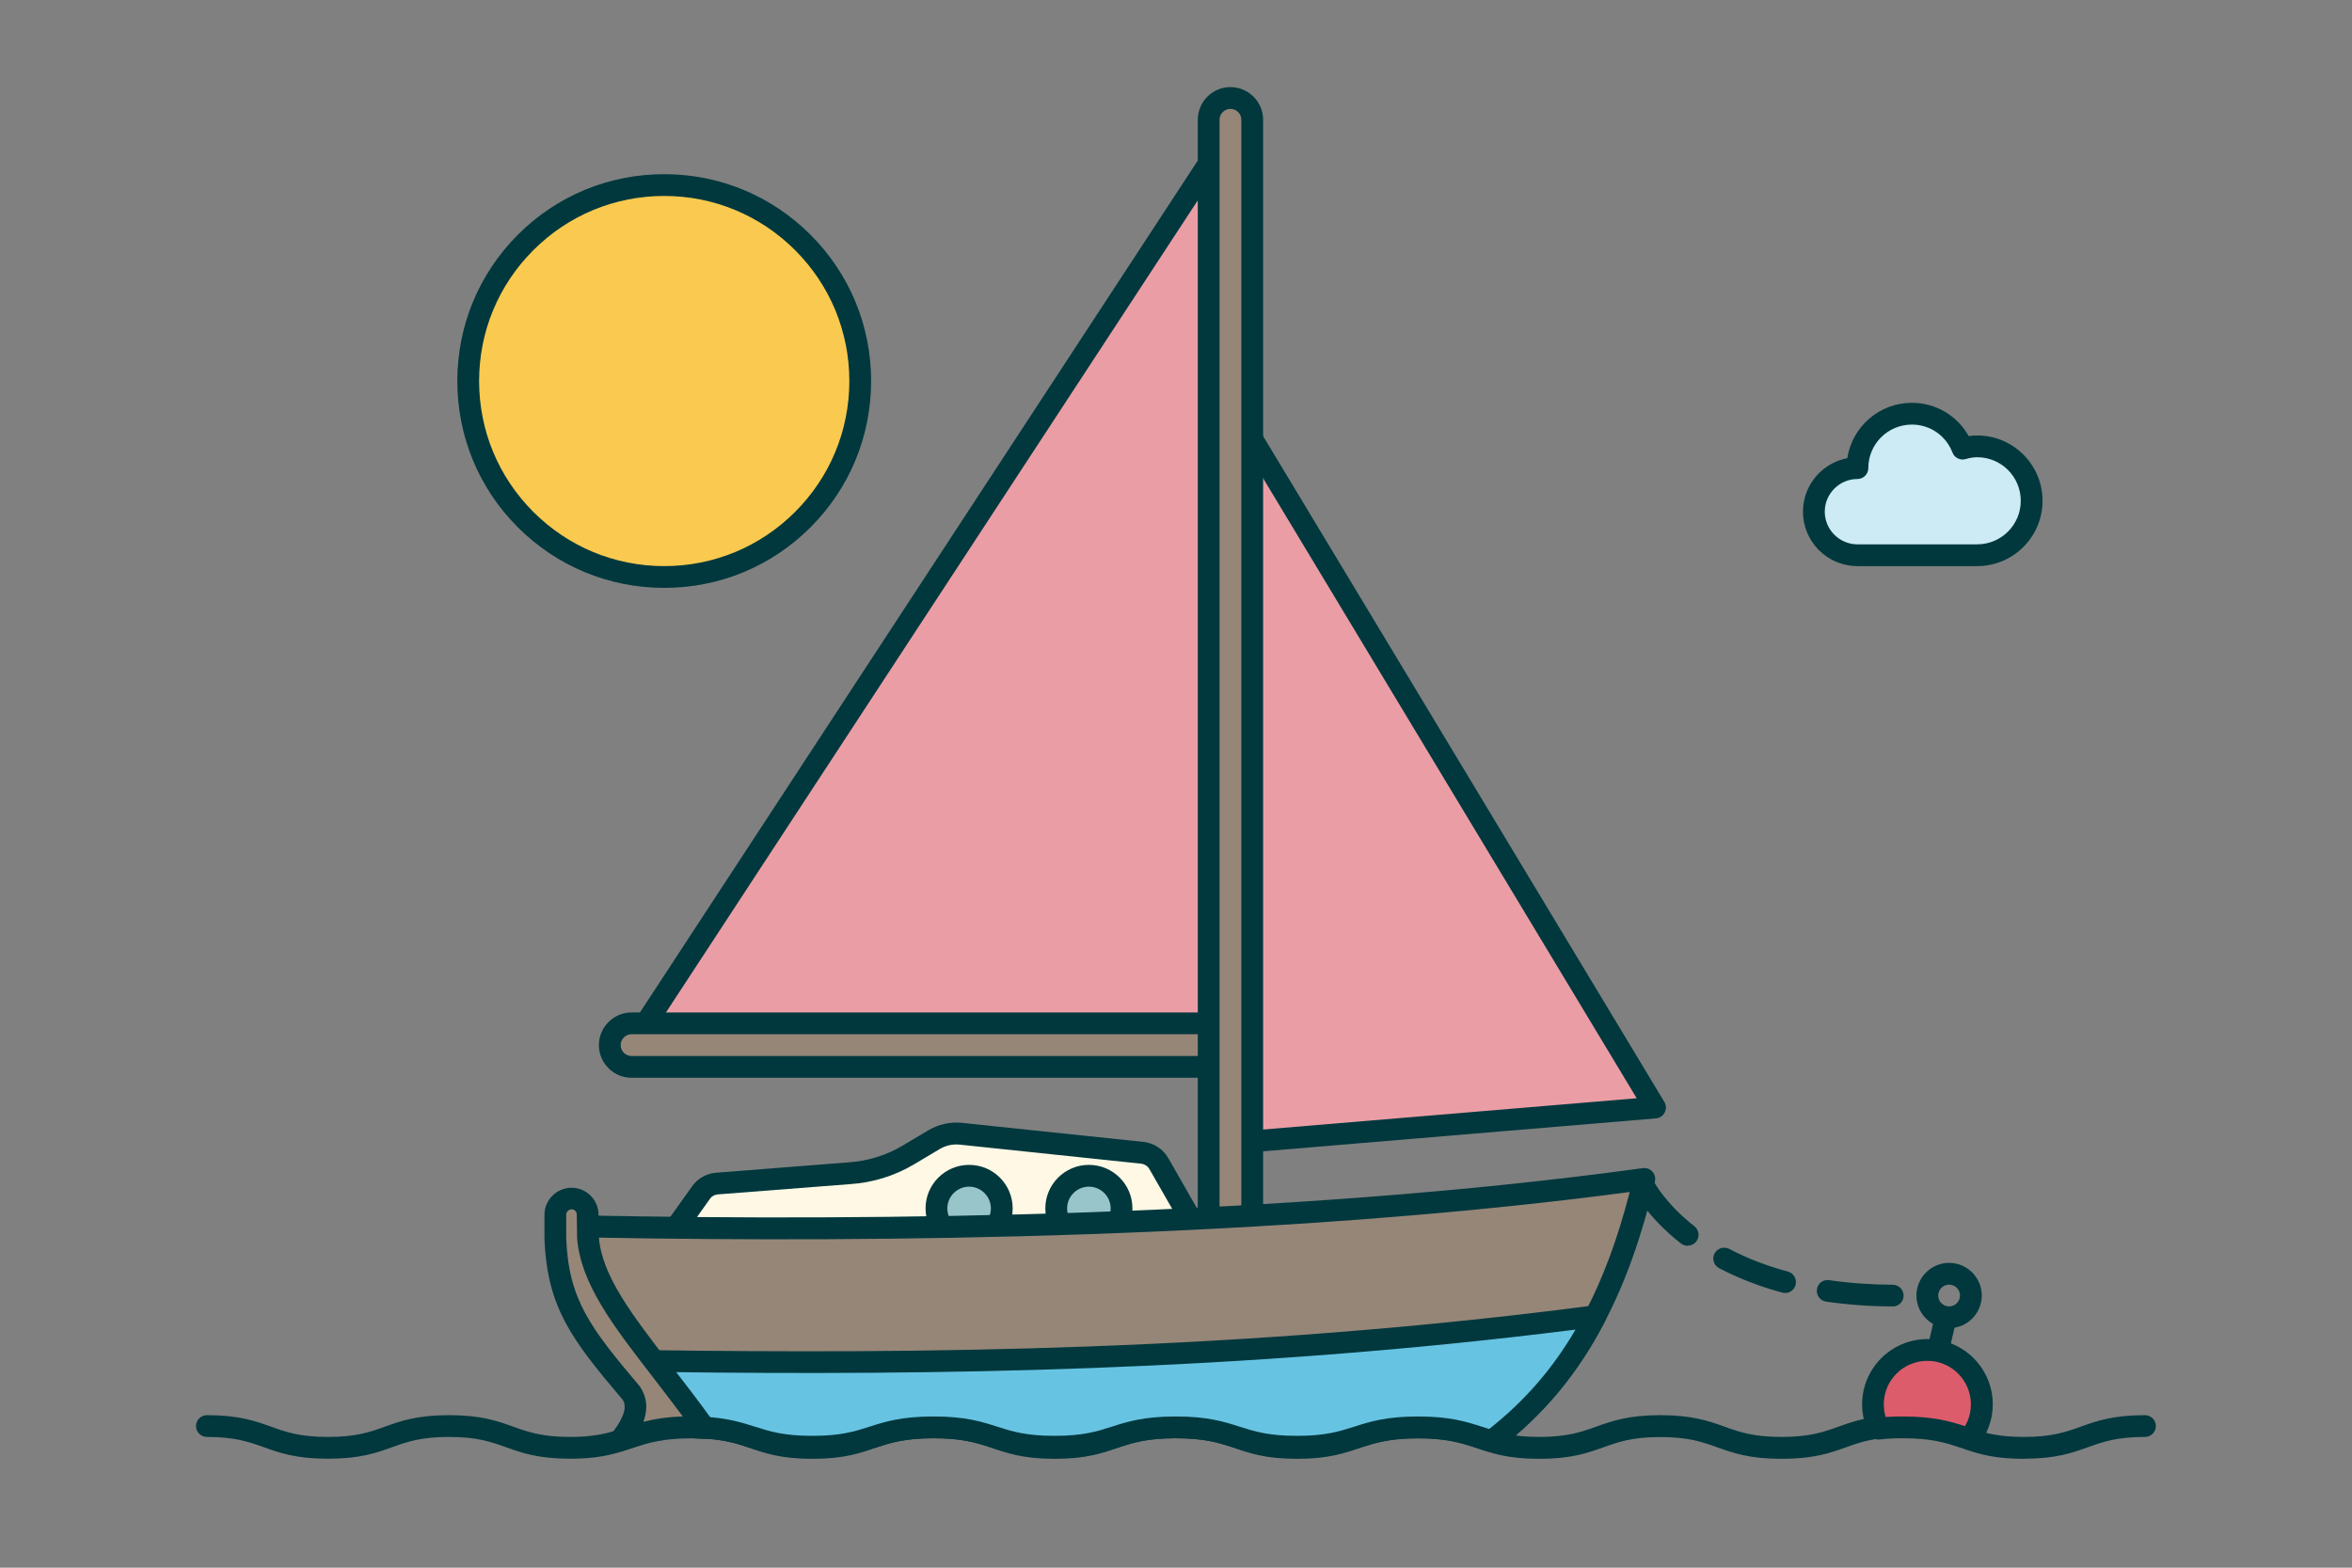 <svg width="216" height="144" viewBox="0 0 216 144" fill="none" xmlns="http://www.w3.org/2000/svg">
<rect x="0" y="0" width="216" height="144" fill="#808080" stroke="none"/>
<path d="M112.02 96H58L113 12L112.02 96Z" fill="#EB9DA6"/>
<path d="M112.02 97H58C57.63 97 57.29 96.8 57.12 96.48C56.95 96.16 56.96 95.76 57.16 95.46L112.16 11.45C112.4 11.08 112.86 10.91 113.29 11.04C113.72 11.17 114 11.56 114 12.01L113.02 96.01C113.02 96.56 112.57 97 112.02 97V97ZM59.85 95H111.03L111.96 15.41L59.85 95V95Z" fill="#00383D"/>
<path d="M56 96C56 94.9 56.9 94 58 94H114V98H58C56.9 98 56 97.1 56 96Z" fill="#968678"/>
<path d="M114 99H58C56.35 99 55 97.65 55 96C55 94.35 56.35 93 58 93H114C114.55 93 115 93.45 115 94V98C115 98.55 114.55 99 114 99ZM58 95C57.45 95 57 95.45 57 96C57 96.55 57.45 97 58 97H113V95H58Z" fill="#00383D"/>
<path d="M113 37L152 101.73L113 105V37Z" fill="#EB9DA6"/>
<path d="M113 106C112.75 106 112.51 105.91 112.32 105.74C112.11 105.55 112 105.28 112 105V37C112 36.55 112.3 36.16 112.73 36.04C113.16 35.92 113.62 36.1 113.85 36.49L152.85 101.22C153.03 101.52 153.04 101.88 152.88 102.19C152.72 102.5 152.42 102.7 152.07 102.73L113.07 106C113.07 106 113.01 106 112.99 106H113ZM114 40.6V103.92L150.31 100.88L114 40.61V40.6Z" fill="#00383D"/>
<path d="M85.77 104.68L83.44 106.07C81.78 107.06 79.91 107.64 77.98 107.76L65.85 108.71C65.26 108.76 64.72 109.06 64.38 109.54L61.92 112.99H109.92L106.43 106.88C106.11 106.32 105.54 105.95 104.9 105.88L88.24 104.13C87.38 104.04 86.51 104.23 85.77 104.67V104.68Z" fill="#FFF8E5"/>
<path d="M109.92 114H61.92C61.55 114 61.2 113.79 61.03 113.46C60.86 113.13 60.89 112.73 61.1 112.42L63.56 108.97C64.08 108.24 64.88 107.79 65.77 107.72L77.9 106.77C79.68 106.66 81.41 106.12 82.93 105.21L85.26 103.82C86.18 103.27 87.28 103.03 88.35 103.14L105.01 104.89C105.97 104.99 106.82 105.55 107.3 106.39L110.79 112.5C110.97 112.81 110.97 113.19 110.79 113.5C110.61 113.81 110.28 114 109.92 114V114ZM63.86 112H108.2L105.56 107.39C105.4 107.11 105.11 106.93 104.8 106.89L88.14 105.14C87.5 105.07 86.84 105.22 86.29 105.55L83.96 106.94C82.17 108.01 80.13 108.64 78.05 108.77L65.93 109.71C65.63 109.73 65.36 109.88 65.19 110.13L63.86 112V112Z" fill="#00383D"/>
<path d="M113 9C114.1 9 115 9.9 115 11V112H111V11C111 9.9 111.9 9 113 9Z" fill="#968678"/>
<path d="M115 113H111C110.45 113 110 112.55 110 112V11C110 9.35 111.35 8 113 8C114.65 8 116 9.35 116 11V112C116 112.55 115.55 113 115 113ZM112 111H114V11C114 10.45 113.55 10 113 10C112.45 10 112 10.45 112 11V111Z" fill="#00383D"/>
<path d="M61 17C65.97 17 70.47 19.01 73.73 22.27C76.99 25.53 79 30.03 79 35C79 39.97 76.99 44.47 73.73 47.73C70.47 50.99 65.97 53 61 53C56.03 53 51.53 50.99 48.27 47.73C45.01 44.47 43 39.97 43 35C43 30.03 45.01 25.53 48.27 22.27C51.53 19.01 56.03 17 61 17Z" fill="#F9CA4F"/>
<path d="M61 54C55.92 54 51.15 52.02 47.56 48.44C43.97 44.85 42 40.08 42 35C42 29.92 43.98 25.15 47.56 21.56C51.15 17.97 55.92 16 61 16C66.08 16 70.85 17.98 74.43 21.56C78.02 25.15 80 29.92 80 35C80 40.08 78.02 44.85 74.43 48.44C70.84 52.03 66.07 54 61 54V54ZM61 18C56.46 18 52.19 19.77 48.98 22.98C45.77 26.19 44 30.46 44 35C44 39.54 45.77 43.81 48.98 47.02C52.19 50.23 56.46 52 61 52C65.54 52 69.81 50.23 73.02 47.02C76.23 43.81 78 39.54 78 35C78 30.46 76.23 26.19 73.02 22.98C69.81 19.77 65.54 18 61 18Z" fill="#00383D"/>
<path d="M181.58 41C181.11 41 180.67 41.09 180.23 41.21C179.51 39.34 177.7 38 175.58 38C172.82 38 170.58 40.24 170.58 43C168.37 43 166.58 44.79 166.58 47C166.58 49.21 168.37 51 170.58 51H181.58C184.34 51 186.58 48.76 186.58 46C186.58 43.24 184.34 41 181.58 41Z" fill="#CCEBF5"/>
<path d="M181.58 52H170.58C167.82 52 165.58 49.76 165.58 47C165.58 44.56 167.34 42.52 169.65 42.09C170.09 39.21 172.58 37 175.58 37C177.78 37 179.75 38.18 180.8 40.06C181.07 40.02 181.32 40 181.58 40C184.89 40 187.58 42.69 187.58 46C187.58 49.31 184.89 52 181.58 52ZM175.58 39C173.37 39 171.58 40.79 171.58 43C171.58 43.55 171.13 44 170.58 44C168.93 44 167.58 45.35 167.58 47C167.58 48.65 168.93 50 170.58 50H181.58C183.79 50 185.58 48.21 185.58 46C185.58 43.79 183.79 42 181.58 42C181.26 42 180.92 42.05 180.51 42.17C180.02 42.31 179.49 42.05 179.31 41.57C178.71 40.01 177.25 39 175.59 39H175.58Z" fill="#00383D"/>
<path d="M89 114C90.657 114 92 112.657 92 111C92 109.343 90.657 108 89 108C87.343 108 86 109.343 86 111C86 112.657 87.343 114 89 114Z" fill="#97C5CA"/>
<path d="M89 115C86.79 115 85 113.21 85 111C85 108.79 86.79 107 89 107C91.21 107 93 108.79 93 111C93 113.21 91.21 115 89 115ZM89 109C87.9 109 87 109.9 87 111C87 112.1 87.9 113 89 113C90.1 113 91 112.1 91 111C91 109.9 90.1 109 89 109Z" fill="#00383D"/>
<path d="M100 114C101.657 114 103 112.657 103 111C103 109.343 101.657 108 100 108C98.343 108 97 109.343 97 111C97 112.657 98.343 114 100 114Z" fill="#97C5CA"/>
<path d="M100 115C97.79 115 96 113.21 96 111C96 108.79 97.79 107 100 107C102.21 107 104 108.79 104 111C104 113.21 102.21 115 100 115ZM100 109C98.9 109 98 109.9 98 111C98 112.1 98.9 113 100 113C101.1 113 102 112.1 102 111C102 109.9 101.1 109 100 109Z" fill="#00383D"/>
<path d="M185.87 134C183.27 134 181.81 133.58 180.54 133.15C180.49 133.13 180.44 133.11 180.4 133.09L179.96 132.94C178.61 132.46 177.34 132.01 174.73 132.01C173.93 132.01 173.25 132.05 172.66 132.13C171.33 132.3 170.44 132.61 169.51 132.95C168.06 133.47 166.56 134 163.61 134C160.66 134 159.15 133.46 157.7 132.94C156.35 132.46 155.08 132 152.48 132C149.88 132 148.6 132.46 147.26 132.94C145.81 133.46 144.31 134 141.35 134C138.39 134 136.9 133.46 135.45 132.94C134.11 132.46 132.83 132 130.23 132C127.63 132 126.35 132.46 125.01 132.94C123.56 133.46 122.07 134 119.11 134C116.15 134 114.66 133.46 113.21 132.94C111.86 132.46 110.59 132 107.98 132C105.37 132 104.1 132.46 102.76 132.94C101.31 133.46 99.82 134 96.86 134C93.9 134 92.41 133.46 90.96 132.94C89.62 132.46 88.34 132 85.74 132C83.14 132 81.86 132.46 80.51 132.94C79.06 133.46 77.57 134 74.61 134C71.65 134 70.16 133.46 68.71 132.94C67.57 132.53 66.5 132.15 64.64 132.03C64.29 132.01 63.91 132 63.49 132C60.88 132 59.6 132.46 58.25 132.94C57.92 133.06 57.6 133.17 57.26 133.28C56.09 133.65 54.7 133.99 52.37 133.99C49.41 133.99 47.91 133.45 46.46 132.93C45.11 132.45 43.84 131.99 41.24 131.99C38.64 131.99 37.36 132.45 36.02 132.93C34.57 133.45 33.08 133.99 30.12 133.99C27.16 133.99 25.67 133.45 24.22 132.93C22.87 132.45 21.6 131.99 19 131.99C18.45 131.99 18 131.54 18 130.99C18 130.44 18.45 129.99 19 129.99C21.95 129.99 23.45 130.53 24.9 131.05C26.25 131.53 27.52 131.99 30.12 131.99C32.72 131.99 34 131.53 35.34 131.05C36.79 130.53 38.28 129.99 41.24 129.99C44.2 129.99 45.69 130.53 47.14 131.05C48.49 131.53 49.76 131.99 52.37 131.99C54.43 131.99 55.64 131.69 56.65 131.37C56.97 131.27 57.27 131.16 57.58 131.05C59.03 130.53 60.53 129.99 63.49 129.99C63.95 129.99 64.37 130 64.76 130.03C66.91 130.16 68.17 130.61 69.38 131.05C70.73 131.53 72 131.99 74.61 131.99C77.22 131.99 78.49 131.53 79.83 131.05C81.28 130.53 82.78 129.99 85.74 129.99C88.7 129.99 90.19 130.53 91.64 131.05C92.98 131.53 94.26 131.99 96.86 131.99C99.46 131.99 100.74 131.53 102.08 131.05C103.53 130.53 105.02 129.99 107.98 129.99C110.94 129.99 112.44 130.53 113.89 131.05C115.24 131.53 116.51 131.99 119.11 131.99C121.71 131.99 122.99 131.53 124.33 131.05C125.78 130.53 127.27 129.99 130.23 129.99C133.19 129.99 134.68 130.53 136.13 131.05C137.47 131.53 138.75 131.99 141.35 131.99C143.95 131.99 145.23 131.53 146.58 131.05C148.03 130.53 149.53 129.99 152.48 129.99C155.43 129.99 156.93 130.53 158.38 131.05C159.73 131.53 161 131.99 163.61 131.99C166.22 131.99 167.49 131.53 168.83 131.05C169.83 130.69 170.86 130.32 172.39 130.13C173.06 130.03 173.83 129.99 174.73 129.99C177.69 129.99 179.19 130.52 180.63 131.04L181.18 131.24C181.18 131.24 181.26 131.27 181.3 131.29C182.42 131.66 183.65 131.99 185.86 131.99C188.46 131.99 189.74 131.53 191.08 131.05C192.53 130.53 194.03 129.99 196.99 129.99C197.54 129.99 197.99 130.44 197.99 130.99C197.99 131.54 197.54 131.99 196.99 131.99C194.38 131.99 193.11 132.45 191.76 132.93C190.31 133.45 188.82 133.99 185.86 133.99L185.87 134Z" fill="#00383D"/>
<path d="M182 129C182 130.2 181.57 131.31 180.86 132.17C179.26 131.68 177.89 131.11 174.73 131.11C173.87 131.11 173.15 131.15 172.52 131.23C172.19 130.56 172 129.8 172 129C172 126.24 174.24 124 177 124C179.76 124 182 126.24 182 129Z" fill="#DD5C6B"/>
<path d="M180.86 133.17C180.76 133.17 180.66 133.16 180.57 133.13L180 132.95C178.64 132.52 177.36 132.11 174.73 132.11C173.92 132.11 173.24 132.15 172.65 132.22C172.22 132.27 171.81 132.05 171.63 131.67C171.22 130.84 171.01 129.92 171.01 129C171.01 125.69 173.7 123 177.01 123C180.32 123 183.01 125.69 183.01 129C183.01 130.39 182.52 131.74 181.64 132.81C181.45 133.04 181.16 133.17 180.87 133.17H180.86ZM174.73 130.11C177.58 130.11 179.06 130.55 180.46 131C180.81 130.4 181 129.71 181 129C181 126.79 179.21 125 177 125C174.79 125 173 126.79 173 129C173 129.39 173.06 129.78 173.17 130.16C173.64 130.12 174.16 130.11 174.73 130.11V130.11Z" fill="#00383D"/>
<path d="M178 125C177.92 125 177.85 125 177.77 124.97C177.23 124.85 176.9 124.31 177.02 123.77L177.72 120.77C177.84 120.23 178.38 119.9 178.92 120.02C179.46 120.14 179.79 120.68 179.67 121.22L178.97 124.22C178.86 124.68 178.45 124.99 178 124.99V125Z" fill="#00383D"/>
<path d="M179 122C177.35 122 176 120.65 176 119C176 117.35 177.35 116 179 116C180.65 116 182 117.35 182 119C182 120.65 180.65 122 179 122ZM179 118C178.45 118 178 118.45 178 119C178 119.55 178.45 120 179 120C179.55 120 180 119.55 180 119C180 118.45 179.55 118 179 118Z" fill="#00383D"/>
<path d="M173.82 120C171.7 120 169.64 119.84 167.7 119.56C167.15 119.48 166.78 118.97 166.86 118.43C166.94 117.88 167.43 117.5 167.99 117.59C169.83 117.86 171.79 118 173.82 118.01C174.37 118.01 174.82 118.46 174.82 119.01C174.82 119.56 174.37 120.01 173.82 120.01V120ZM163.93 118.76C163.84 118.76 163.76 118.75 163.67 118.73C161.59 118.17 159.64 117.41 157.88 116.49C157.39 116.23 157.2 115.63 157.46 115.14C157.72 114.65 158.32 114.47 158.81 114.72C160.44 115.58 162.25 116.28 164.19 116.8C164.72 116.94 165.04 117.49 164.9 118.03C164.78 118.48 164.38 118.77 163.94 118.77L163.93 118.76ZM154.99 114.43C154.77 114.43 154.56 114.36 154.37 114.22C151.3 111.81 150.14 109.54 150.1 109.44C149.85 108.95 150.05 108.35 150.55 108.1C151.04 107.86 151.64 108.05 151.89 108.54C151.91 108.57 152.93 110.54 155.61 112.64C156.04 112.98 156.12 113.61 155.78 114.04C155.58 114.29 155.29 114.42 154.99 114.42V114.43Z" fill="#00383D"/>
<path d="M151 108.3C149.85 113.1 148.41 117.26 146.52 120.89C144.15 125.5 141.06 129.25 136.98 132.36L136.85 132.33C135.01 131.81 133.7 131.11 130.23 131.11C124.67 131.11 124.67 132.89 119.11 132.89C113.55 132.89 113.55 131.11 107.98 131.11C102.41 131.11 102.42 132.89 96.86 132.89C91.3 132.89 91.3 131.11 85.74 131.11C80.18 131.11 80.17 132.89 74.61 132.89C69.49 132.89 69.08 131.38 64.7 131.14L63.95 131.12C62.3 128.87 60.63 126.75 59.14 124.74C55.82 120.25 53.38 116.29 53.97 112.66C84.32 113.25 120.66 112.47 151 108.3V108.3Z" fill="#968678"/>
<path d="M119.11 133.89C116.17 133.89 114.69 133.41 113.25 132.95C111.89 132.52 110.61 132.11 107.98 132.11C105.35 132.11 104.08 132.52 102.72 132.95C101.28 133.41 99.79 133.89 96.86 133.89C93.93 133.89 92.43 133.41 90.99 132.95C89.64 132.52 88.36 132.11 85.74 132.11C83.12 132.11 81.83 132.52 80.47 132.95C79.03 133.41 77.54 133.89 74.61 133.89C71.68 133.89 70.18 133.41 68.74 132.95C67.6 132.58 66.52 132.24 64.64 132.14L63.92 132.12C63.61 132.12 63.32 131.96 63.14 131.71C62.23 130.47 61.32 129.27 60.43 128.11C59.71 127.16 59 126.24 58.33 125.33C54.56 120.24 52.35 116.31 52.98 112.49C53.06 112 53.49 111.65 53.99 111.65C80.06 112.16 118.02 111.81 150.87 107.3C151.19 107.25 151.52 107.37 151.75 107.62C151.97 107.86 152.06 108.2 151.98 108.52C150.77 113.57 149.28 117.76 147.41 121.34C144.96 126.11 141.74 129.98 137.59 133.14C137.35 133.32 137.05 133.38 136.76 133.32L136.63 133.29C136.2 133.17 135.84 133.06 135.49 132.94C134.14 132.51 132.86 132.1 130.24 132.1C127.62 132.1 126.34 132.51 124.98 132.94C123.54 133.4 122.05 133.88 119.12 133.88L119.11 133.89ZM107.98 130.11C110.92 130.11 112.41 130.59 113.85 131.05C115.2 131.48 116.48 131.89 119.11 131.89C121.74 131.89 123.01 131.48 124.36 131.05C125.8 130.59 127.29 130.11 130.23 130.11C133.17 130.11 134.65 130.59 136.09 131.05C136.31 131.12 136.53 131.19 136.76 131.26C140.48 128.33 143.39 124.79 145.63 120.43C147.24 117.34 148.57 113.75 149.67 109.49C117.43 113.78 80.59 114.15 54.88 113.68C54.83 116.6 56.8 119.9 59.94 124.15C60.6 125.04 61.3 125.96 62.02 126.9C62.82 127.95 63.64 129.02 64.46 130.13H64.72C66.88 130.25 68.13 130.66 69.35 131.04C70.7 131.47 71.98 131.88 74.61 131.88C77.24 131.88 78.51 131.47 79.86 131.04C81.3 130.58 82.79 130.1 85.74 130.1C88.69 130.1 90.16 130.58 91.6 131.04C92.95 131.47 94.23 131.88 96.86 131.88C99.49 131.88 100.76 131.47 102.11 131.04C103.55 130.58 105.04 130.1 107.98 130.1V130.11Z" fill="#00383D"/>
<path d="M146.52 120.89C144.15 125.5 141.06 129.25 136.98 132.36L136.85 132.33C135.01 131.81 133.7 131.11 130.23 131.11C124.67 131.11 124.67 132.89 119.11 132.89C113.55 132.89 113.55 131.11 107.98 131.11C102.41 131.11 102.42 132.89 96.86 132.89C91.3 132.89 91.3 131.11 85.74 131.11C80.18 131.11 80.17 132.89 74.61 132.89C69.49 132.89 69.08 131.38 64.7 131.14L63.95 131.12C62.3 128.87 60.63 127.01 59.14 125C86.87 125.39 115.56 124.94 146.52 120.89Z" fill="#67C3E2"/>
<path d="M119.11 133.89C116.17 133.89 114.69 133.41 113.25 132.95C111.89 132.52 110.61 132.11 107.98 132.11C105.35 132.11 104.08 132.52 102.72 132.95C101.28 133.41 99.79 133.89 96.86 133.89C93.93 133.89 92.43 133.41 90.99 132.95C89.64 132.52 88.36 132.11 85.74 132.11C83.12 132.11 81.83 132.52 80.47 132.95C79.03 133.41 77.54 133.89 74.61 133.89C71.68 133.89 70.18 133.41 68.74 132.95C67.6 132.58 66.52 132.24 64.64 132.14L63.92 132.12C63.61 132.12 63.32 131.96 63.14 131.71C62.28 130.54 61.41 129.47 60.57 128.44C59.79 127.48 59.05 126.56 58.33 125.6C58.1 125.29 58.07 124.89 58.24 124.55C58.41 124.21 58.77 124.01 59.14 124.01C84.08 124.36 113.95 124.15 146.38 119.91C146.75 119.86 147.11 120.02 147.33 120.33C147.54 120.63 147.57 121.03 147.4 121.36C144.94 126.14 141.73 130 137.58 133.17C137.34 133.35 137.04 133.41 136.75 133.35L136.62 133.32C136.19 133.2 135.83 133.09 135.48 132.97C134.13 132.54 132.85 132.13 130.23 132.13C127.61 132.13 126.33 132.54 124.97 132.97C123.53 133.43 122.04 133.91 119.11 133.91V133.89ZM107.98 130.11C110.92 130.11 112.41 130.59 113.85 131.05C115.2 131.48 116.48 131.89 119.11 131.89C121.74 131.89 123.01 131.48 124.36 131.05C125.8 130.59 127.29 130.11 130.23 130.11C133.17 130.11 134.65 130.59 136.09 131.05C136.31 131.12 136.53 131.19 136.76 131.26C139.99 128.72 142.6 125.72 144.69 122.13C113.79 126.03 85.28 126.33 61.19 126.03C61.49 126.41 61.8 126.79 62.12 127.18C62.88 128.12 63.67 129.08 64.45 130.14H64.71C66.87 130.26 68.12 130.67 69.34 131.05C70.69 131.48 71.97 131.89 74.6 131.89C77.23 131.89 78.5 131.48 79.85 131.05C81.29 130.59 82.78 130.11 85.73 130.11C88.68 130.11 90.15 130.59 91.59 131.05C92.94 131.48 94.22 131.89 96.85 131.89C99.48 131.89 100.75 131.48 102.1 131.05C103.54 130.59 105.03 130.11 107.97 130.11H107.98Z" fill="#00383D"/>
<path d="M64.7 131.14C64.33 131.12 63.93 131.11 63.49 131.11C60.07 131.11 58.75 131.78 56.95 132.3C58.09 130.87 58.86 129.25 58 128C53.29 122.43 51.2 119.65 51 113.66V111.58C51 110.75 51.67 110.09 52.49 110.09C53.31 110.09 53.97 110.75 53.97 111.58L54 113.66C54.41 118.88 59.36 123.71 64.7 131.14Z" fill="#968678"/>
<path d="M56.95 133.3C56.62 133.3 56.31 133.14 56.12 132.86C55.88 132.5 55.9 132.02 56.17 131.68C56.94 130.71 57.74 129.39 57.18 128.57C52.5 123.05 50.22 120.07 50 113.7V111.59C50 110.22 51.12 109.1 52.49 109.1C53.86 109.1 54.97 110.22 54.97 111.59L55 113.66C55.28 117.21 58.08 120.82 61.61 125.4C62.86 127.02 64.16 128.7 65.51 130.57C65.73 130.88 65.76 131.3 65.58 131.63C65.4 131.96 65.03 132.17 64.65 132.15C64.3 132.13 63.91 132.12 63.49 132.12C60.86 132.12 59.58 132.53 58.22 132.96C57.89 133.06 57.57 133.17 57.23 133.27C57.14 133.3 57.04 133.31 56.95 133.31V133.3ZM52.49 111.09C52.22 111.09 52 111.31 52 111.58V113.66C52.19 119.35 54.21 121.97 58.76 127.35C59.27 128.09 59.61 129.15 59.09 130.6C60.03 130.36 61.15 130.16 62.71 130.11C61.79 128.88 60.9 127.72 60.03 126.59C56.29 121.75 53.33 117.93 53 113.72L52.97 111.58C52.97 111.29 52.76 111.08 52.49 111.08V111.09Z" fill="#00383D"/>
</svg>
